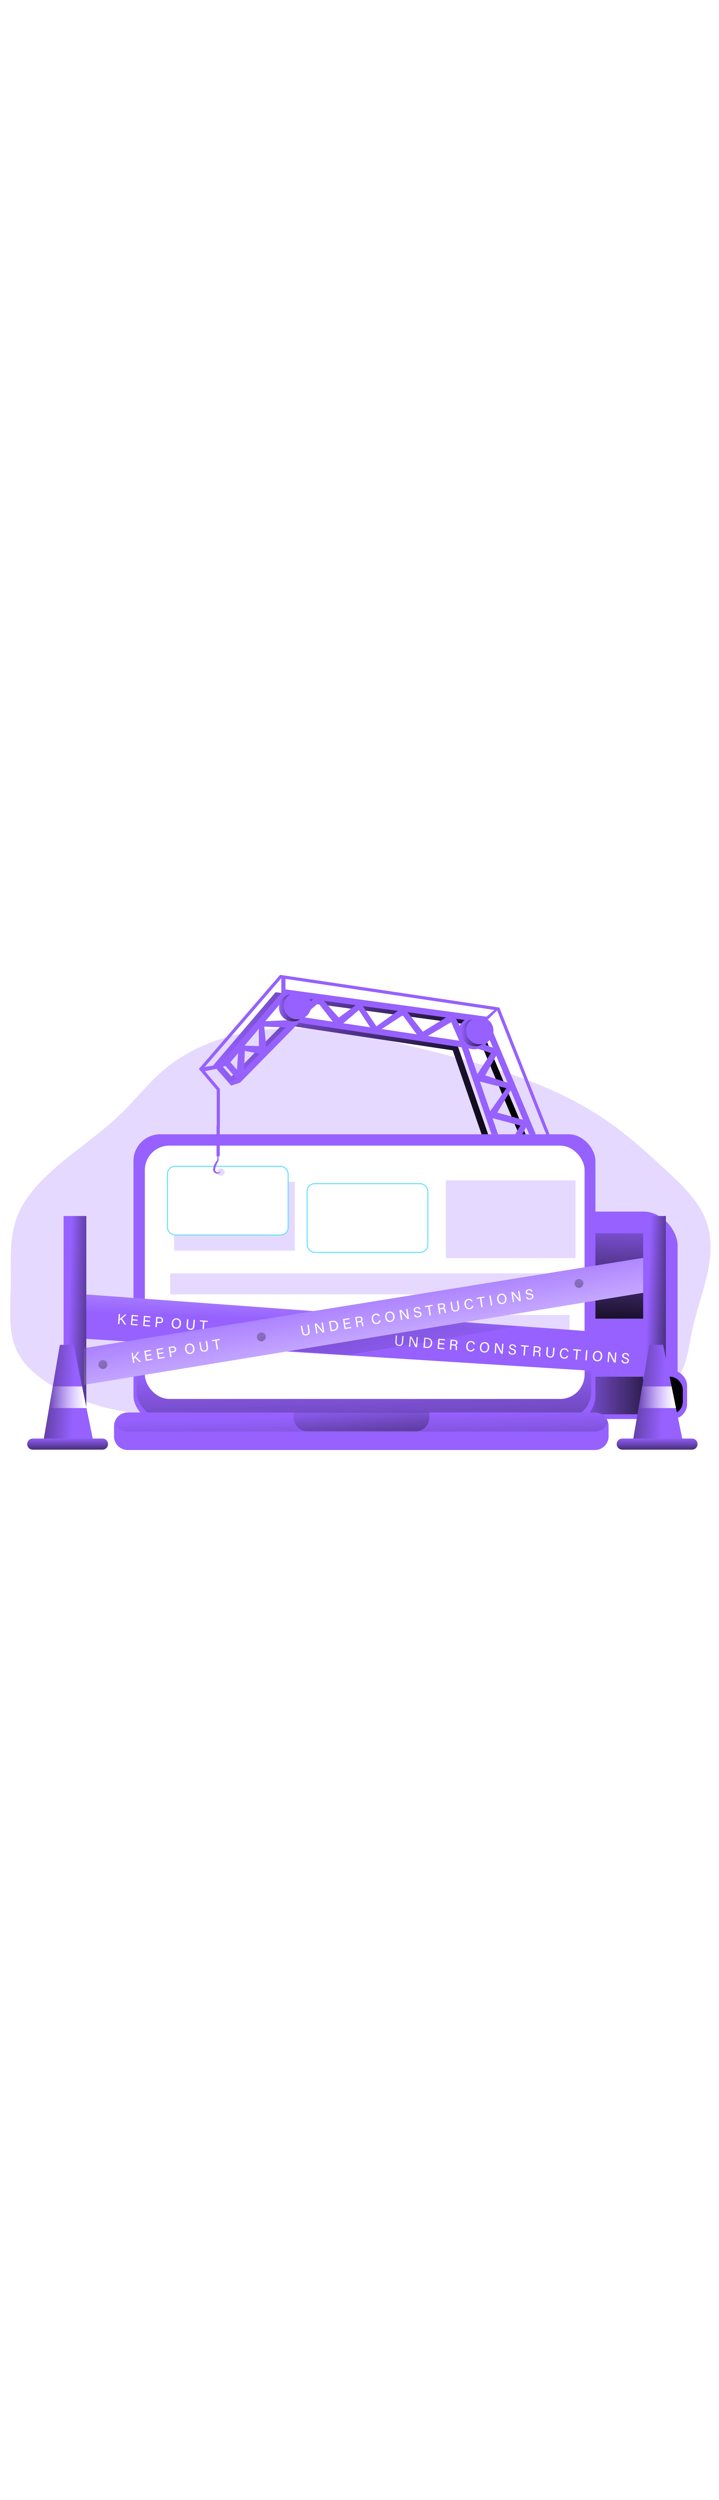 <svg xmlns="http://www.w3.org/2000/svg" xmlns:xlink="http://www.w3.org/1999/xlink" id="_0168_under_constructions_1" viewBox="0 0 500 500" data-imageid="under-constructions-1-75" class="illustrations_image" style="width: 144px;"><defs><style>.cls-1_under-constructions-1-75{fill:url(#linear-gradient);}.cls-1_under-constructions-1-75,.cls-2_under-constructions-1-75,.cls-3_under-constructions-1-75,.cls-4_under-constructions-1-75,.cls-5_under-constructions-1-75,.cls-6_under-constructions-1-75,.cls-7_under-constructions-1-75,.cls-8_under-constructions-1-75,.cls-9_under-constructions-1-75,.cls-10_under-constructions-1-75,.cls-11_under-constructions-1-75,.cls-12_under-constructions-1-75,.cls-13_under-constructions-1-75,.cls-14_under-constructions-1-75,.cls-15_under-constructions-1-75,.cls-16_under-constructions-1-75,.cls-17_under-constructions-1-75,.cls-18_under-constructions-1-75,.cls-19_under-constructions-1-75,.cls-20_under-constructions-1-75,.cls-21_under-constructions-1-75,.cls-22_under-constructions-1-75,.cls-23_under-constructions-1-75,.cls-24_under-constructions-1-75,.cls-25_under-constructions-1-75,.cls-26_under-constructions-1-75{stroke-width:0px;}.cls-2_under-constructions-1-75{fill:url(#linear-gradient-11-under-constructions-1-75);}.cls-3_under-constructions-1-75{fill:url(#linear-gradient-12-under-constructions-1-75);}.cls-4_under-constructions-1-75{fill:url(#linear-gradient-13-under-constructions-1-75);}.cls-5_under-constructions-1-75{fill:url(#linear-gradient-10-under-constructions-1-75);}.cls-6_under-constructions-1-75{fill:url(#linear-gradient-17-under-constructions-1-75);}.cls-7_under-constructions-1-75{fill:url(#linear-gradient-16-under-constructions-1-75);}.cls-8_under-constructions-1-75{fill:url(#linear-gradient-19-under-constructions-1-75);}.cls-9_under-constructions-1-75{fill:url(#linear-gradient-15-under-constructions-1-75);}.cls-10_under-constructions-1-75{fill:url(#linear-gradient-23-under-constructions-1-75);}.cls-11_under-constructions-1-75{fill:url(#linear-gradient-21-under-constructions-1-75);}.cls-12_under-constructions-1-75{fill:url(#linear-gradient-18-under-constructions-1-75);}.cls-13_under-constructions-1-75{fill:url(#linear-gradient-14-under-constructions-1-75);}.cls-14_under-constructions-1-75{fill:url(#linear-gradient-22-under-constructions-1-75);}.cls-15_under-constructions-1-75{fill:url(#linear-gradient-20-under-constructions-1-75);}.cls-16_under-constructions-1-75{fill:url(#linear-gradient-4-under-constructions-1-75);}.cls-17_under-constructions-1-75{fill:url(#linear-gradient-2-under-constructions-1-75);}.cls-18_under-constructions-1-75{fill:url(#linear-gradient-3-under-constructions-1-75);}.cls-19_under-constructions-1-75{fill:url(#linear-gradient-8-under-constructions-1-75);}.cls-20_under-constructions-1-75{fill:url(#linear-gradient-9-under-constructions-1-75);}.cls-21_under-constructions-1-75{fill:url(#linear-gradient-7-under-constructions-1-75);}.cls-22_under-constructions-1-75{fill:url(#linear-gradient-5-under-constructions-1-75);}.cls-23_under-constructions-1-75{fill:url(#linear-gradient-6-under-constructions-1-75);}.cls-24_under-constructions-1-75{isolation:isolate;opacity:.24;}.cls-24_under-constructions-1-75,.cls-26_under-constructions-1-75{fill:#68e1fd;}.cls-27_under-constructions-1-75{stroke:#68e1fd;stroke-miterlimit:10;stroke-width:.73px;}.cls-27_under-constructions-1-75,.cls-25_under-constructions-1-75{fill:#fff;}</style><linearGradient id="linear-gradient-under-constructions-1-75" x1="-868.22" y1="1506.34" x2="-873.99" y2="1276.67" gradientTransform="translate(1289 1743.27) scale(1 -1)" gradientUnits="userSpaceOnUse"><stop offset="0" stop-color="#010101" stop-opacity="0"></stop><stop offset=".95" stop-color="#010101"></stop></linearGradient><linearGradient id="linear-gradient-2-under-constructions-1-75" x1="-895.16" y1="1392.18" x2="-814.2" y2="1392.18" xlink:href="#linear-gradient-under-constructions-1-75"></linearGradient><linearGradient id="linear-gradient-3-under-constructions-1-75" x1="-859.93" y1="1523.42" x2="-862.39" y2="1425.46" xlink:href="#linear-gradient-under-constructions-1-75"></linearGradient><linearGradient id="linear-gradient-4-under-constructions-1-75" x1="-1034.33" y1="1412.93" x2="-1030.51" y2="1263.18" xlink:href="#linear-gradient-under-constructions-1-75"></linearGradient><linearGradient id="linear-gradient-5-under-constructions-1-75" x1="-1033.88" y1="1336.85" x2="-1031.41" y2="1227.37" gradientTransform="translate(1285.03 1701.57) scale(1 -1)" xlink:href="#linear-gradient-under-constructions-1-75"></linearGradient><linearGradient id="linear-gradient-6-under-constructions-1-75" x1="-1039.1" y1="1392.39" x2="-1028.39" y2="1290.73" xlink:href="#linear-gradient-under-constructions-1-75"></linearGradient><linearGradient id="linear-gradient-7-under-constructions-1-75" x1="-1136.68" y1="1581.2" x2="-919.46" y2="1581.2" gradientTransform="translate(1285.03 1701.57) scale(1 -1)" xlink:href="#linear-gradient-under-constructions-1-75"></linearGradient><linearGradient id="linear-gradient-8-under-constructions-1-75" x1="-1094.96" y1="1661.49" x2="-1075.9" y2="1661.49" xlink:href="#linear-gradient-under-constructions-1-75"></linearGradient><linearGradient id="linear-gradient-9-under-constructions-1-75" x1="-968.2" y1="1644.2" x2="-949.14" y2="1644.2" xlink:href="#linear-gradient-under-constructions-1-75"></linearGradient><linearGradient id="linear-gradient-10-under-constructions-1-75" x1="-1032.47" y1="1441.9" x2="-1029.18" y2="1526.69" gradientTransform="translate(1289 1743.27) scale(1 -1)" gradientUnits="userSpaceOnUse"><stop offset="0" stop-color="#fff" stop-opacity="0"></stop><stop offset=".95" stop-color="#fff"></stop></linearGradient><linearGradient id="linear-gradient-11-under-constructions-1-75" x1="-1021.38" y1="1397.73" x2="-1110.28" y2="1690.78" xlink:href="#linear-gradient-under-constructions-1-75"></linearGradient><linearGradient id="linear-gradient-12-under-constructions-1-75" x1="-1042.64" y1="1481.73" x2="-1021.79" y2="1361" xlink:href="#linear-gradient-10-under-constructions-1-75"></linearGradient><linearGradient id="linear-gradient-13-under-constructions-1-75" x1="-1241.44" y1="1437.41" x2="-1209.34" y2="1436.59" xlink:href="#linear-gradient-under-constructions-1-75"></linearGradient><linearGradient id="linear-gradient-14-under-constructions-1-75" x1="-839.53" y1="1437.51" x2="-810.98" y2="1436.41" xlink:href="#linear-gradient-under-constructions-1-75"></linearGradient><linearGradient id="linear-gradient-15-under-constructions-1-75" x1="-1110.87" y1="1453.02" x2="-1096.88" y2="1374.82" xlink:href="#linear-gradient-under-constructions-1-75"></linearGradient><linearGradient id="linear-gradient-16-under-constructions-1-75" x1="-889.98" y1="1490.13" x2="-875.99" y2="1411.93" xlink:href="#linear-gradient-under-constructions-1-75"></linearGradient><linearGradient id="linear-gradient-17-under-constructions-1-75" x1="-1221.04" y1="1433.82" x2="-1207.04" y2="1355.62" xlink:href="#linear-gradient-under-constructions-1-75"></linearGradient><linearGradient id="linear-gradient-18-under-constructions-1-75" x1="-827.52" y1="1393.68" x2="-887.62" y2="1396.97" xlink:href="#linear-gradient-under-constructions-1-75"></linearGradient><linearGradient id="linear-gradient-19-under-constructions-1-75" x1="-832.04" y1="1362.95" x2="-832.04" y2="1346.21" xlink:href="#linear-gradient-under-constructions-1-75"></linearGradient><linearGradient id="linear-gradient-20-under-constructions-1-75" x1="-844.95" y1="1390.95" x2="-818.92" y2="1390.95" xlink:href="#linear-gradient-10-under-constructions-1-75"></linearGradient><linearGradient id="linear-gradient-21-under-constructions-1-75" x1="-1237.46" y1="1393.68" x2="-1297.56" y2="1396.97" xlink:href="#linear-gradient-under-constructions-1-75"></linearGradient><linearGradient id="linear-gradient-22-under-constructions-1-75" x1="-1241.98" y1="1362.95" x2="-1241.98" y2="1346.21" xlink:href="#linear-gradient-under-constructions-1-75"></linearGradient><linearGradient id="linear-gradient-23-under-constructions-1-75" x1="-1254.89" y1="1390.95" x2="-1228.85" y2="1390.95" xlink:href="#linear-gradient-10-under-constructions-1-75"></linearGradient></defs><path id="background_under-constructions-1-75" class="cls-24_under-constructions-1-75 targetColor" d="M22.5,209.13c17.4-21.18,42.23-34.89,61.88-54.03,9.9-9.63,18.44-20.63,28.88-29.62,23.98-20.58,56.49-29.11,88.08-29.43,31.59-.32,62.74,6.88,93.37,14.55,45.5,11.38,91.79,24.36,130.02,51.56,13.67,9.72,26.06,21.1,38.41,32.44,11.63,10.68,23.72,22.07,28.57,37.1,7.89,24.43-5.38,50.06-10.59,75.16-2,9.7-2.89,19.92-7.79,28.53-11.55,20.26-38.97,23.24-62.26,23.85l-245.9,6.48c-47.26,1.25-98.41,1.36-136.61-26.51-23.44-17.17-22.02-35.03-21.18-60.26.9-26.82-3.75-46.84,15.12-69.82Z" style="fill: rgb(150, 97, 255);"></path><g id="tractor_under-constructions-1-75"><rect class="cls-26_under-constructions-1-75 targetColor" x="367.49" y="223.36" width="103.72" height="140.76" rx="23.75" ry="23.75" style="fill: rgb(150, 97, 255);"></rect><rect class="cls-1_under-constructions-1-75" x="367.49" y="223.36" width="103.72" height="140.76" rx="23.75" ry="23.75"></rect><rect class="cls-26_under-constructions-1-75 targetColor" x="388.9" y="333.67" width="88.91" height="33.75" rx="10.37" ry="10.37" style="fill: rgb(150, 97, 255);"></rect><rect class="cls-17_under-constructions-1-75" x="393.84" y="338.05" width="80.97" height="26.09" rx="8.7" ry="8.7"></rect><rect class="cls-18_under-constructions-1-75" x="400.42" y="238.45" width="54.88" height="59.27"></rect></g><g id="laptop_under-constructions-1-75"><rect class="cls-26_under-constructions-1-75 targetColor" x="92.82" y="169.69" width="321.24" height="200.2" rx="18.57" ry="18.57" style="fill: rgb(150, 97, 255);"></rect><rect class="cls-16_under-constructions-1-75" x="95.01" y="167.5" width="316.09" height="199.47" rx="18.39" ry="18.39"></rect><rect class="cls-25_under-constructions-1-75" x="100.73" y="177.56" width="305.79" height="175.92" rx="16.98" ry="16.98"></rect><rect class="cls-24_under-constructions-1-75 targetColor" x="121.12" y="202.75" width="83.92" height="47.74" style="fill: rgb(150, 97, 255);"></rect><rect class="cls-24_under-constructions-1-75 targetColor" x="118.31" y="266.27" width="277.76" height="14.6" style="fill: rgb(150, 97, 255);"></rect><rect class="cls-27_under-constructions-1-75" x="213.59" y="203.98" width="83.92" height="47.74" rx="5.28" ry="5.28"></rect><rect class="cls-24_under-constructions-1-75 targetColor" x="310.01" y="201.61" width="90.21" height="54.11" style="fill: rgb(150, 97, 255);"></rect><path class="cls-26_under-constructions-1-75 targetColor" d="M423.22,372.36v7.08c.01,5.24-4.23,9.49-9.46,9.5-.01,0-.03,0-.04,0H88.79c-5.24.01-9.49-4.23-9.5-9.46,0-.01,0-.03,0-.04v-7.08c0-.96.14-1.92.43-2.84h0c1.24-3.96,4.92-6.65,9.07-6.63h324.93c4.15-.02,7.82,2.67,9.06,6.63h0c.3.92.45,1.88.44,2.84Z" style="fill: rgb(150, 97, 255);"></path><path class="cls-22_under-constructions-1-75" d="M422.78,369.49h0c-1.23,3.97-4.9,6.67-9.06,6.67H88.79c-4.16,0-7.83-2.7-9.07-6.67h0c1.24-3.96,4.92-6.65,9.07-6.63h324.93c4.15-.02,7.82,2.67,9.06,6.63Z"></path><path class="cls-23_under-constructions-1-75" d="M204.2,362.63h94.34v3.85c0,5.21-4.22,9.43-9.43,9.43h-75.47c-5.21,0-9.43-4.22-9.43-9.43v-3.85h0Z"></path></g><g id="constructions_under-constructions-1-75"><path class="cls-26_under-constructions-1-75 targetColor" d="M364.55,167.26l-3.53-8.41-7.31-17.42-1.55-3.71-.02-.04-2-4.76-6.44-15.38-3.81-9.1-7.05-16.81-.67-1.59-15.83-2.14-4.25-.58-29.98-4.06-3.75-.51-27.15-3.67-2.11-.29-25.34-3.43-4.48-.61-23.66-3.2-3.97-.53-43.32,50.72,12.44,14.1,4.21-4.28,3.4-3.45,1.26-1.29,12.65-12.86,3.04-3.08,15.1-15.34,1.22-1.23,1.09.17,2.52.38,109.59,16.53,20.04,58.29h4.53l-20.89-60.77-.48-1.39-24.59-3.71-1.23-.18-30.6-4.62-2.1-.31-23.8-3.59-1.73-.27-26.95-4.06-3.34-.51-3.22-.49-.39-.06-.73.74-4.77,4.84-9.86,10.01-7.59,7.72-7.28,7.41-4.75,4.82-.45.47-2.56,2.59-1.19,1.21-6.94-7.84,1.12-1.31,38.24-44.8,3.95.53,17.32,2.35,5.91.8,1.54.21,6.09.82,15.89,2.15,10.4,1.41,18.8,2.54,6.42.88.63.09,5.62.75,20.37,2.76,7.29.99.22.03,4.93.67,10.41,1.41,5.16,12.29,2.27,5.41,2.31,5.5,2.14,5.11,3.71,8.87,2.18,5.2,2.29,5.48,1.74,4.14,4.78,11.4,2.17,5.2,1.88,4.48,1.1,2.63h4.66l-1.02-2.43Z" style="fill: rgb(150, 97, 255);"></path><path class="cls-21_under-constructions-1-75" d="M364.55,167.26l-3.53-8.41-7.31-17.42-1.55-3.71-.02-.04-2-4.76-6.44-15.38-3.81-9.1-7.05-16.81-.67-1.59-15.83-2.14-4.25-.58-29.98-4.06-3.75-.51-27.15-3.67-2.11-.29-25.34-3.43-4.48-.61-23.66-3.2-3.97-.53-43.32,50.72,12.44,14.1,4.21-4.28,3.4-3.45,1.26-1.29,12.65-12.86,3.04-3.08,15.1-15.34,1.22-1.23,1.09.17,2.52.38,109.59,16.53,20.04,58.29h4.53l-20.89-60.77-.48-1.39-24.59-3.71-1.23-.18-30.6-4.62-2.1-.31-23.8-3.59-1.73-.27-26.95-4.06-3.34-.51-3.22-.49-.39-.06-.73.74-4.77,4.84-9.86,10.01-7.59,7.72-7.28,7.41-4.75,4.82-.45.47-2.56,2.59-1.19,1.21-6.94-7.84,1.12-1.31,38.24-44.8,3.95.53,17.32,2.35,5.91.8,1.54.21,6.09.82,15.89,2.15,10.4,1.41,18.8,2.54,6.42.88.63.09,5.62.75,20.37,2.76,7.29.99.22.03,4.93.67,10.41,1.41,5.16,12.29,2.27,5.41,2.31,5.5,2.14,5.11,3.71,8.87,2.18,5.2,2.29,5.48,1.74,4.14,4.78,11.4,2.17,5.2,1.88,4.48,1.1,2.63h4.66l-1.02-2.43Z"></path><polygon class="cls-26_under-constructions-1-75 targetColor" points="382.14 169.69 379.79 169.69 345.7 83.64 195.62 61.31 141.19 124.31 152.92 138.18 152.92 164.92 150.73 164.92 150.73 138.98 138.3 124.3 194.76 58.96 347.26 81.65 382.14 169.69" style="fill: rgb(150, 97, 255);"></polygon><path class="cls-26_under-constructions-1-75 targetColor" d="M338.38,88.02l-140.54-19.04-2.21,2.58-41.11,48.14.62.71,7.01,7.94,2.85,3.23,1.96,2.23,38.32-38.94,2.56-2.61,110.72,16.66,2.47.38,20.77,60.39h4.55l-3.85-11.2-1.65-4.78-7.1-20.64-1.77-5.17-6.87-19.98-.85-2.48-4.93-.74-21.77-3.28-7.76-1.16-24.37-3.67-8.03-1.21-18.63-2.79-7.35-1.11-21.35-3.22-3.76-.57-2.55,2.59-5.11,5.2-13.46,13.68-4.45,4.52-10.99,11.18-2.61,2.65-1.97-2.23-.39-.45-4.57-5.18,5.37-6.29,4.48-5.25,9.91-11.62,4.55-5.33,12.82-15.02,2.23-2.61,18.18,2.47,7.51,1.02,22.18,3,4.89.67,24.32,3.3,6.77.92,26.71,3.63,7.04.95,15.68,2.13,2.51.34,7.37,17.56,2.33,5.58,7.85,18.7,2.22,5.29,8.6,20.49,2.17,5.19,2.06,4.91h4.66l-34.22-81.67Z" style="fill: rgb(150, 97, 255);"></path><polygon class="cls-26_under-constructions-1-75 targetColor" points="368.04 160.8 365.89 164.78 364.55 167.26 363.24 169.69 358.27 169.69 359.81 167.06 361.83 163.62 357.93 162.58 342.5 158.49 338.26 157.37 340.84 153.72 349.24 141.85 352.16 137.72 352.18 137.68 352.14 137.67 346.94 136.38 333.75 133.07 329.35 131.97 331.97 127.91 338.9 117.2 341.43 113.28 336.6 111.7 325.1 107.93 319.98 106.25 319.31 104.7 313.83 91.92 313.77 91.79 313.6 91.89 297.54 101.42 293.49 103.83 292.73 104.28 292.26 103.65 289.78 100.26 280.32 87.38 280.08 87.04 279.69 87.3 265.41 96.59 261.66 99.03 260.34 99.89 259.57 98.72 257.38 95.38 249.55 83.45 238.76 92.58 235.77 95.12 234.84 95.9 234.04 94.86 231.41 91.48 222.1 79.5 221.39 78.58 220.55 79.29 210.06 88.26 207.08 90.8 202.76 94.49 201.46 95.6 200.45 95.56 198.64 95.49 194.65 95.33 183.75 94.91 184.79 105.35 185.18 109.17 185.35 110.9 185.72 114.59 182.32 113.98 180.73 113.69 177.2 113.06 170.25 111.82 169.91 120.47 169.74 124.87 169.67 126.84 169.61 128.17 168.4 128.13 164.56 127.97 164.71 125.76 164.78 124.84 165.58 113.37 165.95 107.98 170.06 108.12 180.03 108.44 179.97 96.5 179.94 91.38 184.51 91.17 199.41 90.49 199.69 90.48 200.53 89.8 214.65 78.49 217.74 76.01 219.29 74.77 221.59 72.93 223.77 75.38 225.24 77.03 228.18 80.32 235.6 88.64 244.07 82.47 247.43 80.03 249.11 78.8 250.4 77.87 251.22 79.09 252.32 80.7 254.47 83.88 261.77 94.67 273.27 86.42 276.64 84 278.37 82.76 280.51 81.23 282.12 83.27 283.41 84.92 285.94 88.14 294.05 98.45 306.31 90.9 310.12 88.55 312.1 87.33 315.09 85.49 316.34 87.91 317.16 89.5 318.76 92.58 323.71 102.16 334.32 106.29 339.89 108.44 342.72 109.54 347.18 111.28 345.05 115.11 343.7 117.54 341.04 122.31 337.43 128.79 344.76 131.18 350.14 132.92 352.89 133.82 357.41 135.28 355.11 139.1 353.71 141.43 350.98 145.99 345.8 154.61 355.75 157.39 361.02 158.85 363.71 159.59 368.04 160.8" style="fill: rgb(150, 97, 255);"></polygon><rect class="cls-27_under-constructions-1-75" x="116.45" y="191.91" width="83.92" height="47.74" rx="5.28" ry="5.28"></rect><circle class="cls-26_under-constructions-1-75 targetColor" cx="203.57" cy="81.78" r="9.53" style="fill: rgb(150, 97, 255);"></circle><circle class="cls-26_under-constructions-1-75 targetColor" cx="329.69" cy="99.44" r="11.21" style="fill: rgb(150, 97, 255);"></circle><circle class="cls-19_under-constructions-1-75" cx="203.57" cy="81.78" r="9.53"></circle><circle class="cls-26_under-constructions-1-75 targetColor" cx="206.86" cy="80.41" r="9.53" style="fill: rgb(150, 97, 255);"></circle><circle class="cls-20_under-constructions-1-75" cx="330.33" cy="99.07" r="9.53"></circle><circle class="cls-26_under-constructions-1-75 targetColor" cx="333.62" cy="97.7" r="9.53" style="fill: rgb(150, 97, 255);"></circle><polygon class="cls-26_under-constructions-1-75 targetColor" points="160.8 135.86 166.97 133.8 164.85 131.17 158.68 133.5 160.8 135.86" style="fill: rgb(150, 97, 255);"></polygon><polygon class="cls-26_under-constructions-1-75 targetColor" points="150.78 124.2 156.96 122.14 154.84 119.5 148.67 121.83 150.78 124.2" style="fill: rgb(150, 97, 255);"></polygon><rect class="cls-26_under-constructions-1-75 targetColor" x="150.58" y="163.48" width="2.25" height="21.51" style="fill: rgb(150, 97, 255);"></rect><rect class="cls-26_under-constructions-1-75 targetColor" x="195.62" y="61.3" width="2.91" height="10.18" style="fill: rgb(150, 97, 255);"></rect><polygon class="cls-26_under-constructions-1-75 targetColor" points="150.45 121.56 150.78 124.2 140.86 126.14 140.86 123.23 150.45 121.56" style="fill: rgb(150, 97, 255);"></polygon><polygon class="cls-26_under-constructions-1-75 targetColor" points="338.35 88.02 344.54 82.7 345.7 83.64 339.29 90.01 338.35 88.02" style="fill: rgb(150, 97, 255);"></polygon><path class="cls-26_under-constructions-1-75 targetColor" d="M153.57,194.97c-.14.61-.48,1.15-.96,1.55-.53.45-1.24.63-1.93.48-.7-.09-1.34-.43-1.8-.96-.45-.57-.69-1.28-.67-2,.04-1.25.37-2.47.96-3.56.55-1.04,1.21-2.01,1.99-2.89l-.09.26c.14-4.21.37-8.41.63-12.62.14,4.22.25,8.42.28,12.63v.11l-.09.15c-.53.96-1.02,1.99-1.45,2.98-.45.94-.73,1.95-.84,2.98-.09.9.46,1.74,1.32,2.02,1.04.3,2.15-.17,2.65-1.14Z" style="fill: rgb(150, 97, 255);"></path><circle class="cls-24_under-constructions-1-75 targetColor" cx="153.67" cy="195.89" r="2.57" style="fill: rgb(150, 97, 255);"></circle></g><g id="portal_under-constructions-1-75"><rect class="cls-26_under-constructions-1-75 targetColor" x="44.23" y="226.43" width="15.79" height="159.09" style="fill: rgb(150, 97, 255);"></rect><rect class="cls-24_under-constructions-1-75 targetColor" x="118.31" y="295.14" width="277.76" height="14.6" style="fill: rgb(150, 97, 255);"></rect><polygon class="cls-26_under-constructions-1-75 targetColor" points="59.68 280.9 452.8 309.63 452.8 336.53 59.3 311.7 59.68 280.9" style="fill: rgb(150, 97, 255);"></polygon><polygon class="cls-5_under-constructions-1-75" points="59.68 280.9 452.8 309.63 452.8 336.53 59.3 311.7 59.68 280.9"></polygon><path class="cls-25_under-constructions-1-75" d="M82.57,294.47l.96.07-.32,3.44c.57-.5,2.48-2.13,3.67-3.18l1.16.1-3.23,2.71,2.89,4.29-1.13-.1-2.42-3.65-.96.74-.2,2.64-.91-.08.5-6.99Z"></path><path class="cls-25_under-constructions-1-75" d="M95.6,299.22l-3.45-.29-.19,2.47,3.85.3-.18.78-4.6-.35.54-7,4.55.35-.06.8-3.65-.29-.17,2.15,3.48.27-.13.81Z"></path><path class="cls-25_under-constructions-1-75" d="M104.19,299.9l-3.48-.27-.19,2.47,3.85.3-.18.78-4.63-.39.54-7,4.55.36-.06.79-3.65-.28-.16,2.14,3.48.27-.06.84Z"></path><path class="cls-25_under-constructions-1-75" d="M108.63,296.48l2.66.21c1.11-.06,2.07.79,2.13,1.9,0,.1,0,.21,0,.31-.05,1.14-1.01,2.02-2.14,1.97-.12,0-.24-.02-.36-.05l-1.67-.13-.22,2.89-.96-.07.57-7.05ZM109.32,299.89l1.62.13c.96.08,1.47-.35,1.53-1.16s-.48-1.32-1.31-1.39l-1.65-.13-.19,2.55Z"></path><path class="cls-25_under-constructions-1-75" d="M125.87,301.29c-.14,1.93-1.36,3.55-3.56,3.39-2.06-.16-3.08-1.84-2.89-3.85s1.44-3.51,3.57-3.34c1.93.14,3.04,1.72,2.88,3.8ZM120.37,300.88c-.12,1.5.54,2.89,2.05,3s2.38-1.16,2.49-2.65-.52-2.84-2.06-2.96-2.37,1.11-2.48,2.58v.02Z"></path><path class="cls-25_under-constructions-1-75" d="M131.02,298.21l-.33,4.21c-.13,1.66.75,2.18,1.64,2.24,1.05.09,1.83-.35,1.93-1.93l.33-4.21.96.07-.32,4.17c-.18,2.27-1.48,2.82-2.97,2.7s-2.67-.91-2.5-3.06l.33-4.23.94.03Z"></path><path class="cls-25_under-constructions-1-75" d="M141.23,299.8l-2.25-.18.06-.79,5.45.42-.06.79-2.26-.17-.48,6.2-.96-.07.51-6.2Z"></path><path class="cls-25_under-constructions-1-75" d="M276.15,309.44l-.33,4.21c-.13,1.65.74,2.17,1.64,2.24,1.05.08,1.83-.35,1.93-1.93l.33-4.21.96.07-.33,4.16c-.17,2.27-1.48,2.83-2.96,2.71s-2.68-.96-2.5-3.06l.33-4.24.94.04Z"></path><path class="cls-25_under-constructions-1-75" d="M284.45,317.11l.54-6.99,1.23.1c.88,1.71,2.79,5.36,3.12,6.14h0c0-.9.09-2,.17-3.14l.21-2.73.88.07-.54,7-1.16-.1c-.81-1.59-2.79-5.51-3.17-6.31h0c0,.8-.1,1.98-.2,3.25l-.21,2.83-.88-.12Z"></path><path class="cls-25_under-constructions-1-75" d="M295.02,310.89l2.49.19c1.76.06,3.13,1.54,3.07,3.3,0,.13-.02.26-.04.39.02,1.82-1.44,3.31-3.26,3.33-.11,0-.23,0-.34-.01l-2.46-.19.54-7ZM295.47,317.18l1.47.12c1.65.13,2.51-.96,2.64-2.58.26-1.29-.58-2.54-1.87-2.8-.12-.02-.24-.04-.36-.04l-1.46-.12-.42,5.42Z"></path><path class="cls-25_under-constructions-1-75" d="M308.91,315.72l-3.48-.27-.19,2.47,3.85.29-.18.79-4.6-.36.54-7,4.55.35-.06.8-3.65-.28-.17,2.14,3.48.27-.1.8Z"></path><path class="cls-25_under-constructions-1-75" d="M313.99,316.26l-.24,3.08-.91-.08.54-6.99,2.73.21c1.44.11,2.14.96,2.06,2.04-.01.77-.57,1.42-1.33,1.55.57.19,1.02.66.96,1.87v.31c-.07.46-.07.93,0,1.4l-.9-.07c-.09-.5-.09-1.02,0-1.52v-.14c.08-.96-.17-1.44-1.42-1.54l-1.49-.12ZM314.04,315.48l1.52.12c1.07.09,1.57-.29,1.63-1.07s-.39-1.2-1.34-1.28l-1.63-.13-.18,2.36Z"></path><path class="cls-25_under-constructions-1-75" d="M330.07,318.65c-.39,1.26-1.64,2.05-2.95,1.86-2.09-.16-3.02-1.84-2.89-3.85.13-2.01,1.33-3.54,3.46-3.38,1.34-.02,2.46,1,2.59,2.33l-.96-.08c-.15-.86-.89-1.49-1.76-1.48-1.55-.12-2.28,1.24-2.39,2.65-.11,1.41.38,2.89,1.99,2.99.83.11,1.63-.36,1.93-1.15l.98.11Z"></path><path class="cls-25_under-constructions-1-75" d="M340.19,317.86c-.15,1.93-1.36,3.56-3.56,3.39-2.06-.15-3.08-1.84-2.89-3.85s1.44-3.5,3.56-3.34c2.12.16,3.04,1.72,2.89,3.8ZM334.67,317.45c-.12,1.51.55,2.89,2.05,3.01s2.38-1.16,2.49-2.66c.12-1.49-.52-2.83-2.05-2.96s-2.38,1.12-2.49,2.6Z"></path><path class="cls-25_under-constructions-1-75" d="M343.95,321.71l.54-6.99,1.22.09c.89,1.72,2.79,5.36,3.13,6.15h0c0-.9.1-2.01.18-3.15l.21-2.72.88.07-.54,6.99-1.16-.09c-.81-1.59-2.78-5.51-3.16-6.32h0c0,.8-.11,1.98-.2,3.25l-.21,2.79-.89-.07Z"></path><path class="cls-25_under-constructions-1-75" d="M354.54,320.57c.09.84.83,1.47,1.67,1.42,1.09.09,1.56-.39,1.61-1.05s-.25-1.13-1.63-1.57c-1.62-.53-2.15-1.14-2.07-2.12s.91-1.83,2.46-1.71,2.28,1.15,2.31,2.07l-.96-.07c-.04-.75-.68-1.33-1.44-1.29-.01,0-.02,0-.04,0-.86-.07-1.36.28-1.41.96s.32.96,1.52,1.34c1.93.64,2.25,1.44,2.18,2.35-.09,1.13-.96,1.93-2.7,1.81-1.3.08-2.42-.91-2.5-2.21,0-.01,0-.02,0-.04l.98.1Z"></path><path class="cls-25_under-constructions-1-75" d="M364.48,317.06l-2.25-.17.06-.79,5.45.41-.06.8-2.26-.18-.48,6.21-.96-.08.51-6.2Z"></path><path class="cls-25_under-constructions-1-75" d="M371.87,320.78l-.24,3.08-.91-.07.55-7,2.73.21c1.43.11,2.14.96,2.05,2.04,0,.76-.55,1.41-1.29,1.55.56.19,1.02.66.96,1.88v.3c-.07.46-.07.93,0,1.4l-.9-.07c-.08-.5-.08-1.02,0-1.52v-.13c.08-.96-.17-1.45-1.43-1.55l-1.51-.12ZM371.93,320l1.52.12c1.08.09,1.57-.28,1.63-1.07.06-.79-.39-1.2-1.34-1.27l-1.63-.13-.18,2.35Z"></path><path class="cls-25_under-constructions-1-75" d="M381.17,317.55l-.33,4.22c-.13,1.65.74,2.17,1.64,2.23,1.04.09,1.82-.34,1.93-1.93l.33-4.22.96.08-.35,4.1c-.17,2.27-1.48,2.83-2.97,2.71s-2.67-.96-2.5-3.07l.33-4.23.97.1Z"></path><path class="cls-25_under-constructions-1-75" d="M395.16,323.68c-.39,1.26-1.64,2.05-2.95,1.86-2.09-.16-3.02-1.84-2.89-3.85.13-2.01,1.34-3.53,3.46-3.37,1.34-.02,2.47,1,2.59,2.33l-.96-.08c-.14-.86-.88-1.48-1.75-1.47-1.55-.13-2.28,1.23-2.39,2.64-.11,1.41.38,2.89,1.99,3,.84.11,1.64-.37,1.93-1.16l.97.11Z"></path><path class="cls-25_under-constructions-1-75" d="M400.8,319.87l-2.25-.17.07-.8,5.45.42-.07.79-2.26-.17-.48,6.21-.96-.08.51-6.2Z"></path><path class="cls-25_under-constructions-1-75" d="M408.54,319.67l-.54,7-.96-.08.54-6.99.96.07Z"></path><path class="cls-25_under-constructions-1-75" d="M418.76,323.96c-.14,1.93-1.36,3.55-3.55,3.38-2.19-.17-3.09-1.83-2.89-3.85.2-2.02,1.45-3.51,3.57-3.35s3.03,1.71,2.87,3.82ZM413.25,323.54c-.12,1.51.55,2.89,2.05,3.01s2.38-1.16,2.49-2.65-.52-2.84-2.06-2.96c-1.54-.13-2.37,1.1-2.47,2.58v.02Z"></path><path class="cls-25_under-constructions-1-75" d="M422.49,327.81l.55-6.99,1.22.1c.88,1.71,2.79,5.36,3.13,6.14h0c0-.9.09-2,.18-3.14l.2-2.73.89.07-.55,6.99-1.16-.09c-.81-1.59-2.79-5.51-3.16-6.31h0c0,.8-.11,1.98-.2,3.25l-.22,2.79-.89-.08Z"></path><path class="cls-25_under-constructions-1-75" d="M433.11,326.65c.09.85.83,1.47,1.67,1.43,1.09.09,1.56-.39,1.61-1.06s-.26-1.13-1.63-1.56c-1.62-.54-2.15-1.15-2.07-2.13s.9-1.83,2.46-1.71c1.2-.07,2.24.85,2.31,2.05,0,0,0,.01,0,.02l-.96-.07c-.06-.74-.71-1.3-1.45-1.24-.86-.07-1.36.27-1.41.96s.32.96,1.52,1.34c1.93.64,2.25,1.43,2.18,2.34-.09,1.13-.96,1.93-2.7,1.82-1.31.08-2.44-.92-2.51-2.24,0,0,0-.01,0-.02l.97.06Z"></path><polygon class="cls-2_under-constructions-1-75" points="240.72 294.15 360.09 303.21 241.55 322.96 153.47 316.38 240.72 294.15"></polygon><polygon class="cls-26_under-constructions-1-75 targetColor" points="58.34 318.24 447.34 255.49 449.65 279.36 58.53 343.65 58.34 318.24" style="fill: rgb(150, 97, 255);"></polygon><polygon class="cls-3_under-constructions-1-75" points="58.34 318.24 447.34 255.49 449.65 279.36 58.53 343.65 58.34 318.24"></polygon><rect class="cls-26_under-constructions-1-75 targetColor" x="447.26" y="226.43" width="15.79" height="159.09" style="fill: rgb(150, 97, 255);"></rect><rect class="cls-4_under-constructions-1-75" x="44.23" y="226.43" width="15.79" height="159.09"></rect><rect class="cls-13_under-constructions-1-75" x="447.26" y="226.43" width="15.79" height="159.09"></rect><path class="cls-25_under-constructions-1-75" d="M91.46,321.57l.9-.14.55,3.41c.43-.63,1.93-2.65,2.82-3.95l1.15-.18-2.51,3.41,3.76,3.5-1.11.17-3.21-2.98-.76.96.41,2.61-.9.14-1.11-6.95Z"></path><path class="cls-25_under-constructions-1-75" d="M105.28,323.14l-3.45.55.39,2.45,3.78-.61v.81l-4.56.72-1.1-6.96,4.51-.72.13.78-3.62.58.35,2.13,3.45-.56.13.83Z"></path><path class="cls-25_under-constructions-1-75" d="M113.74,321.8l-3.44.55.39,2.45,3.78-.61v.81l-4.56.73-1.11-6.93,4.51-.72.13.79-3.62.58.34,2.12,3.45-.55.13.79Z"></path><path class="cls-25_under-constructions-1-75" d="M117.29,317.44l2.63-.41c1.08-.32,2.21.31,2.53,1.39.03.09.05.18.06.27.2,1.13-.56,2.21-1.69,2.41-.1.02-.21.03-.31.03l-1.64.26.45,2.89-.96.14-1.07-6.97ZM118.7,320.59l1.6-.25c.96-.15,1.36-.69,1.22-1.49-.08-.69-.71-1.17-1.39-1.09-.07,0-.14.02-.21.04l-1.63.26.4,2.53Z"></path><path class="cls-25_under-constructions-1-75" d="M135.17,318.09c.31,1.93-.49,3.77-2.68,4.13-2.03.33-3.43-1.07-3.74-3.06-.32-1.99.59-3.75,2.7-4.08,1.94-.32,3.4.95,3.73,3.01ZM129.71,318.98c.24,1.49,1.2,2.69,2.7,2.45s2.04-1.68,1.81-3.16-1.16-2.64-2.7-2.4-2.04,1.64-1.81,3.11Z"></path><path class="cls-25_under-constructions-1-75" d="M139.46,313.89l.66,4.17c.27,1.64,1.23,1.93,2.12,1.8,1.04-.16,1.69-.76,1.44-2.37l-.67-4.17.96-.14.65,4.12c.37,2.25-.78,3.1-2.25,3.33s-2.81-.27-3.15-2.4l-.67-4.19.9-.15Z"></path><path class="cls-25_under-constructions-1-75" d="M149.75,313.06l-2.23.36-.13-.79,5.4-.86.13.78-2.24.37.96,6.14-.96.14-.92-6.14Z"></path><path class="cls-25_under-constructions-1-75" d="M210.15,302.6l.66,4.17c.26,1.64,1.22,1.93,2.11,1.8,1.04-.16,1.7-.76,1.44-2.37l-.66-4.17.96-.14.65,4.12c.37,2.25-.78,3.1-2.25,3.33s-2.81-.27-3.15-2.4l-.73-4.16.96-.18Z"></path><path class="cls-25_under-constructions-1-75" d="M219.97,308.13l-1.11-6.93,1.21-.19c1.26,1.46,3.98,4.56,4.48,5.25h0c-.21-.88-.38-1.97-.55-3.1l-.44-2.7.88-.13,1.11,6.93-1.15.18c-1.16-1.36-4-4.71-4.55-5.41h0c.17.78.37,1.93.56,3.22l.44,2.76-.88.13Z"></path><path class="cls-25_under-constructions-1-75" d="M228.8,299.62l2.46-.39c1.71-.38,3.41.71,3.78,2.42.03.15.06.31.07.47.44,1.76-.63,3.55-2.39,4-.11.03-.23.05-.34.07l-2.44.39-1.15-6.94ZM230.72,305.62l1.45-.23c1.64-.26,2.21-1.55,1.93-3.12-.05-1.31-1.16-2.33-2.47-2.28-.12,0-.24.02-.35.04l-1.45.23.9,5.36Z"></path><path class="cls-25_under-constructions-1-75" d="M243.43,301.06l-3.44.55.39,2.45,3.78-.61v.81l-4.56.72-1.11-6.92,4.51-.72.13.78-3.62.58.35,2.13,3.44-.56.13.79Z"></path><path class="cls-25_under-constructions-1-75" d="M248.49,300.45l.49,3.05-.9.14-1.11-6.93,2.7-.43c1.42-.23,2.3.42,2.47,1.5.16.76-.24,1.53-.96,1.82.6.06,1.16.41,1.34,1.61l.05.3c.04.47.15.92.32,1.36l-.9.14c-.2-.47-.32-.97-.36-1.47v-.14c-.16-.96-.51-1.37-1.75-1.16l-1.4.22ZM248.37,299.68l1.5-.24c1.07-.17,1.46-.64,1.34-1.42s-.66-1.08-1.6-.96l-1.61.25.37,2.38Z"></path><path class="cls-25_under-constructions-1-75" d="M264.68,298.93c-.08,1.32-1.11,2.38-2.43,2.49-2.08.33-3.37-1.08-3.69-3.04-.32-1.96.47-3.74,2.57-4.08,1.3-.33,2.64.39,3.07,1.66l-.96.14c-.34-.8-1.21-1.24-2.05-1.03-1.53.24-1.93,1.73-1.7,3.13s1.03,2.7,2.64,2.45c.83-.1,1.49-.75,1.59-1.58l.96-.14Z"></path><path class="cls-25_under-constructions-1-75" d="M274.34,295.84c.31,1.93-.49,3.77-2.67,4.13s-3.43-1.07-3.75-3.06.6-3.74,2.7-4.08c1.94-.32,3.4.95,3.73,3.01ZM268.88,296.73c.24,1.49,1.21,2.69,2.7,2.45s2.04-1.68,1.8-3.16-1.16-2.64-2.7-2.4-2.04,1.64-1.82,3.11h0Z"></path><path class="cls-25_under-constructions-1-75" d="M278.87,298.71l-1.11-6.92,1.21-.2c1.25,1.47,3.97,4.56,4.47,5.25h0c-.21-.88-.38-1.93-.55-3.09l-.43-2.71.87-.13,1.11,6.93-1.13.14c-1.16-1.36-4-4.71-4.55-5.41h0c.17.78.37,1.93.57,3.21l.44,2.77-.9.17Z"></path><path class="cls-25_under-constructions-1-75" d="M288.92,295.13c.3.77,1.13,1.18,1.93.96,1.08-.17,1.42-.75,1.32-1.41-.11-.65-.51-1.03-1.93-1.14-1.69-.14-2.35-.61-2.5-1.58s.46-1.99,2-2.24c1.16-.35,2.37.31,2.72,1.46,0,0,0,0,0,0l-.96.15c-.23-.71-.99-1.1-1.7-.88-.85.13-1.25.59-1.15,1.24s.53.85,1.79.96c2.05.16,2.52.87,2.67,1.77.17,1.12-.51,2.12-2.2,2.39-1.25.38-2.57-.33-2.95-1.58,0,0,0,0,0-.01l.97-.12Z"></path><path class="cls-25_under-constructions-1-75" d="M297.75,289.4l-2.23.36-.13-.78,5.4-.87.13.78-2.24.37.96,6.14-.96.14-.92-6.14Z"></path><path class="cls-25_under-constructions-1-75" d="M305.85,291.28l.49,3.04-.91.14-1.11-6.93,2.71-.43c1.42-.22,2.3.43,2.47,1.51.16.76-.24,1.53-.96,1.82.6.06,1.15.4,1.34,1.6l.05.3c.04.47.15.93.32,1.37l-.9.13c-.2-.47-.32-.97-.36-1.47v-.13c-.16-.96-.51-1.37-1.75-1.17l-1.4.23ZM305.73,290.5l1.5-.24c1.07-.17,1.46-.64,1.34-1.42-.13-.77-.66-1.08-1.6-.96l-1.62.26.38,2.36Z"></path><path class="cls-25_under-constructions-1-75" d="M314.11,285.98l.66,4.17c.26,1.64,1.22,1.93,2.12,1.8s1.69-.76,1.44-2.37l-.67-4.17.96-.14.66,4.12c.36,2.25-.79,3.09-2.26,3.33s-2.8-.27-3.15-2.4l-.66-4.2.9-.14Z"></path><path class="cls-25_under-constructions-1-75" d="M329.16,288.66c-.08,1.32-1.11,2.38-2.43,2.49-2.08.34-3.37-1.07-3.69-3.03-.32-1.96.47-3.75,2.57-4.09,1.3-.33,2.63.39,3.06,1.66l-.91.14c-.34-.8-1.21-1.24-2.05-1.03-1.53.25-1.93,1.74-1.7,3.13s1.03,2.71,2.64,2.45c.83-.1,1.48-.74,1.59-1.57l.92-.15Z"></path><path class="cls-25_under-constructions-1-75" d="M333.75,283.64l-2.22.36-.13-.78,5.4-.87.13.79-2.24.36.96,6.14-.96.15-.92-6.15Z"></path><path class="cls-25_under-constructions-1-75" d="M341.23,281.61l1.11,6.93-.91.14-1.12-6.93.92-.14Z"></path><path class="cls-25_under-constructions-1-75" d="M352.16,283.41c.3,1.93-.49,3.77-2.68,4.12-2.19.35-3.43-1.06-3.74-3.05s.59-3.75,2.69-4.09,3.41.96,3.73,3.02ZM346.71,284.29c.24,1.49,1.2,2.69,2.7,2.45s2.04-1.68,1.81-3.16c-.23-1.47-1.17-2.64-2.7-2.4s-2.05,1.64-1.81,3.11Z"></path><path class="cls-25_under-constructions-1-75" d="M356.69,286.28l-1.11-6.93,1.21-.19c1.25,1.46,3.97,4.56,4.48,5.25h0c-.21-.88-.38-1.93-.56-3.1l-.43-2.7.87-.13,1.11,6.93-1.15.18c-1.16-1.36-3.99-4.71-4.54-5.41h0c.18.78.37,1.93.57,3.21l.44,2.77-.89.13Z"></path><path class="cls-25_under-constructions-1-75" d="M366.74,282.69c.3.79,1.16,1.21,1.97.96,1.07-.16,1.42-.74,1.31-1.4s-.51-1.04-1.93-1.15c-1.69-.13-2.36-.6-2.51-1.58s.46-1.99,2-2.23c1.15-.36,2.37.29,2.72,1.43,0,.01,0,.03.01.04l-.96.14c-.23-.71-.99-1.09-1.69-.87-.85.13-1.26.59-1.16,1.24s.53.85,1.8.96c2.05.15,2.51.87,2.66,1.76.18,1.12-.5,2.13-2.19,2.4-1.26.38-2.58-.33-2.96-1.59,0,0,0,0,0,0l.93-.13Z"></path><circle class="cls-9_under-constructions-1-75" cx="181.72" cy="310.34" r="3.09"></circle><circle class="cls-7_under-constructions-1-75" cx="402.61" cy="273.23" r="3.09"></circle><circle class="cls-6_under-constructions-1-75" cx="71.56" cy="329.56" r="3.09"></circle></g><g id="cone_under-constructions-1-75"><polygon class="cls-26_under-constructions-1-75 targetColor" points="474.67 382.15 440.2 382.15 444.05 359.82 446.61 344.8 451.57 315.92 461.08 315.83 467.01 344.8 470.08 359.82 474.67 382.15" style="fill: rgb(150, 97, 255);"></polygon><polygon class="cls-12_under-constructions-1-75" points="474.67 382.15 440.2 382.15 444.05 359.82 446.61 344.8 451.57 315.92 461.08 315.83 467.01 344.8 470.08 359.82 474.67 382.15"></polygon><path class="cls-26_under-constructions-1-75 targetColor" d="M432.71,380.99h48.51c2.13,0,3.85,1.72,3.85,3.85h0c0,2.13-1.72,3.85-3.85,3.85h-48.51c-2.13,0-3.85-1.72-3.85-3.85h0c0-2.13,1.72-3.85,3.85-3.85Z" style="fill: rgb(150, 97, 255);"></path><path class="cls-8_under-constructions-1-75" d="M432.71,380.99h48.51c2.13,0,3.85,1.72,3.85,3.85h0c0,2.13-1.72,3.85-3.85,3.85h-48.51c-2.13,0-3.85-1.72-3.85-3.85h0c0-2.13,1.72-3.85,3.85-3.85Z"></path><polygon class="cls-15_under-constructions-1-75" points="470.08 359.82 444.05 359.82 446.61 344.8 467.01 344.8 470.08 359.82"></polygon><polygon class="cls-26_under-constructions-1-75 targetColor" points="64.73 382.15 30.27 382.15 34.11 359.82 36.67 344.8 41.64 315.92 51.15 315.83 57.08 344.8 60.15 359.82 64.73 382.15" style="fill: rgb(150, 97, 255);"></polygon><polygon class="cls-11_under-constructions-1-75" points="64.73 382.15 30.27 382.15 34.11 359.82 36.67 344.8 41.64 315.92 51.15 315.83 57.08 344.8 60.15 359.82 64.73 382.15"></polygon><path class="cls-26_under-constructions-1-75 targetColor" d="M22.77,380.99h48.51c2.13,0,3.85,1.72,3.85,3.85h0c0,2.13-1.72,3.85-3.85,3.85H22.77c-2.13,0-3.85-1.72-3.85-3.85h0c0-2.13,1.72-3.85,3.85-3.85Z" style="fill: rgb(150, 97, 255);"></path><path class="cls-14_under-constructions-1-75" d="M22.77,380.99h48.51c2.13,0,3.85,1.72,3.85,3.85h0c0,2.13-1.72,3.85-3.85,3.85H22.77c-2.13,0-3.85-1.72-3.85-3.85h0c0-2.13,1.72-3.85,3.85-3.85Z"></path><polygon class="cls-10_under-constructions-1-75" points="60.15 359.82 34.11 359.82 36.67 344.8 57.08 344.8 60.15 359.82"></polygon></g></svg>